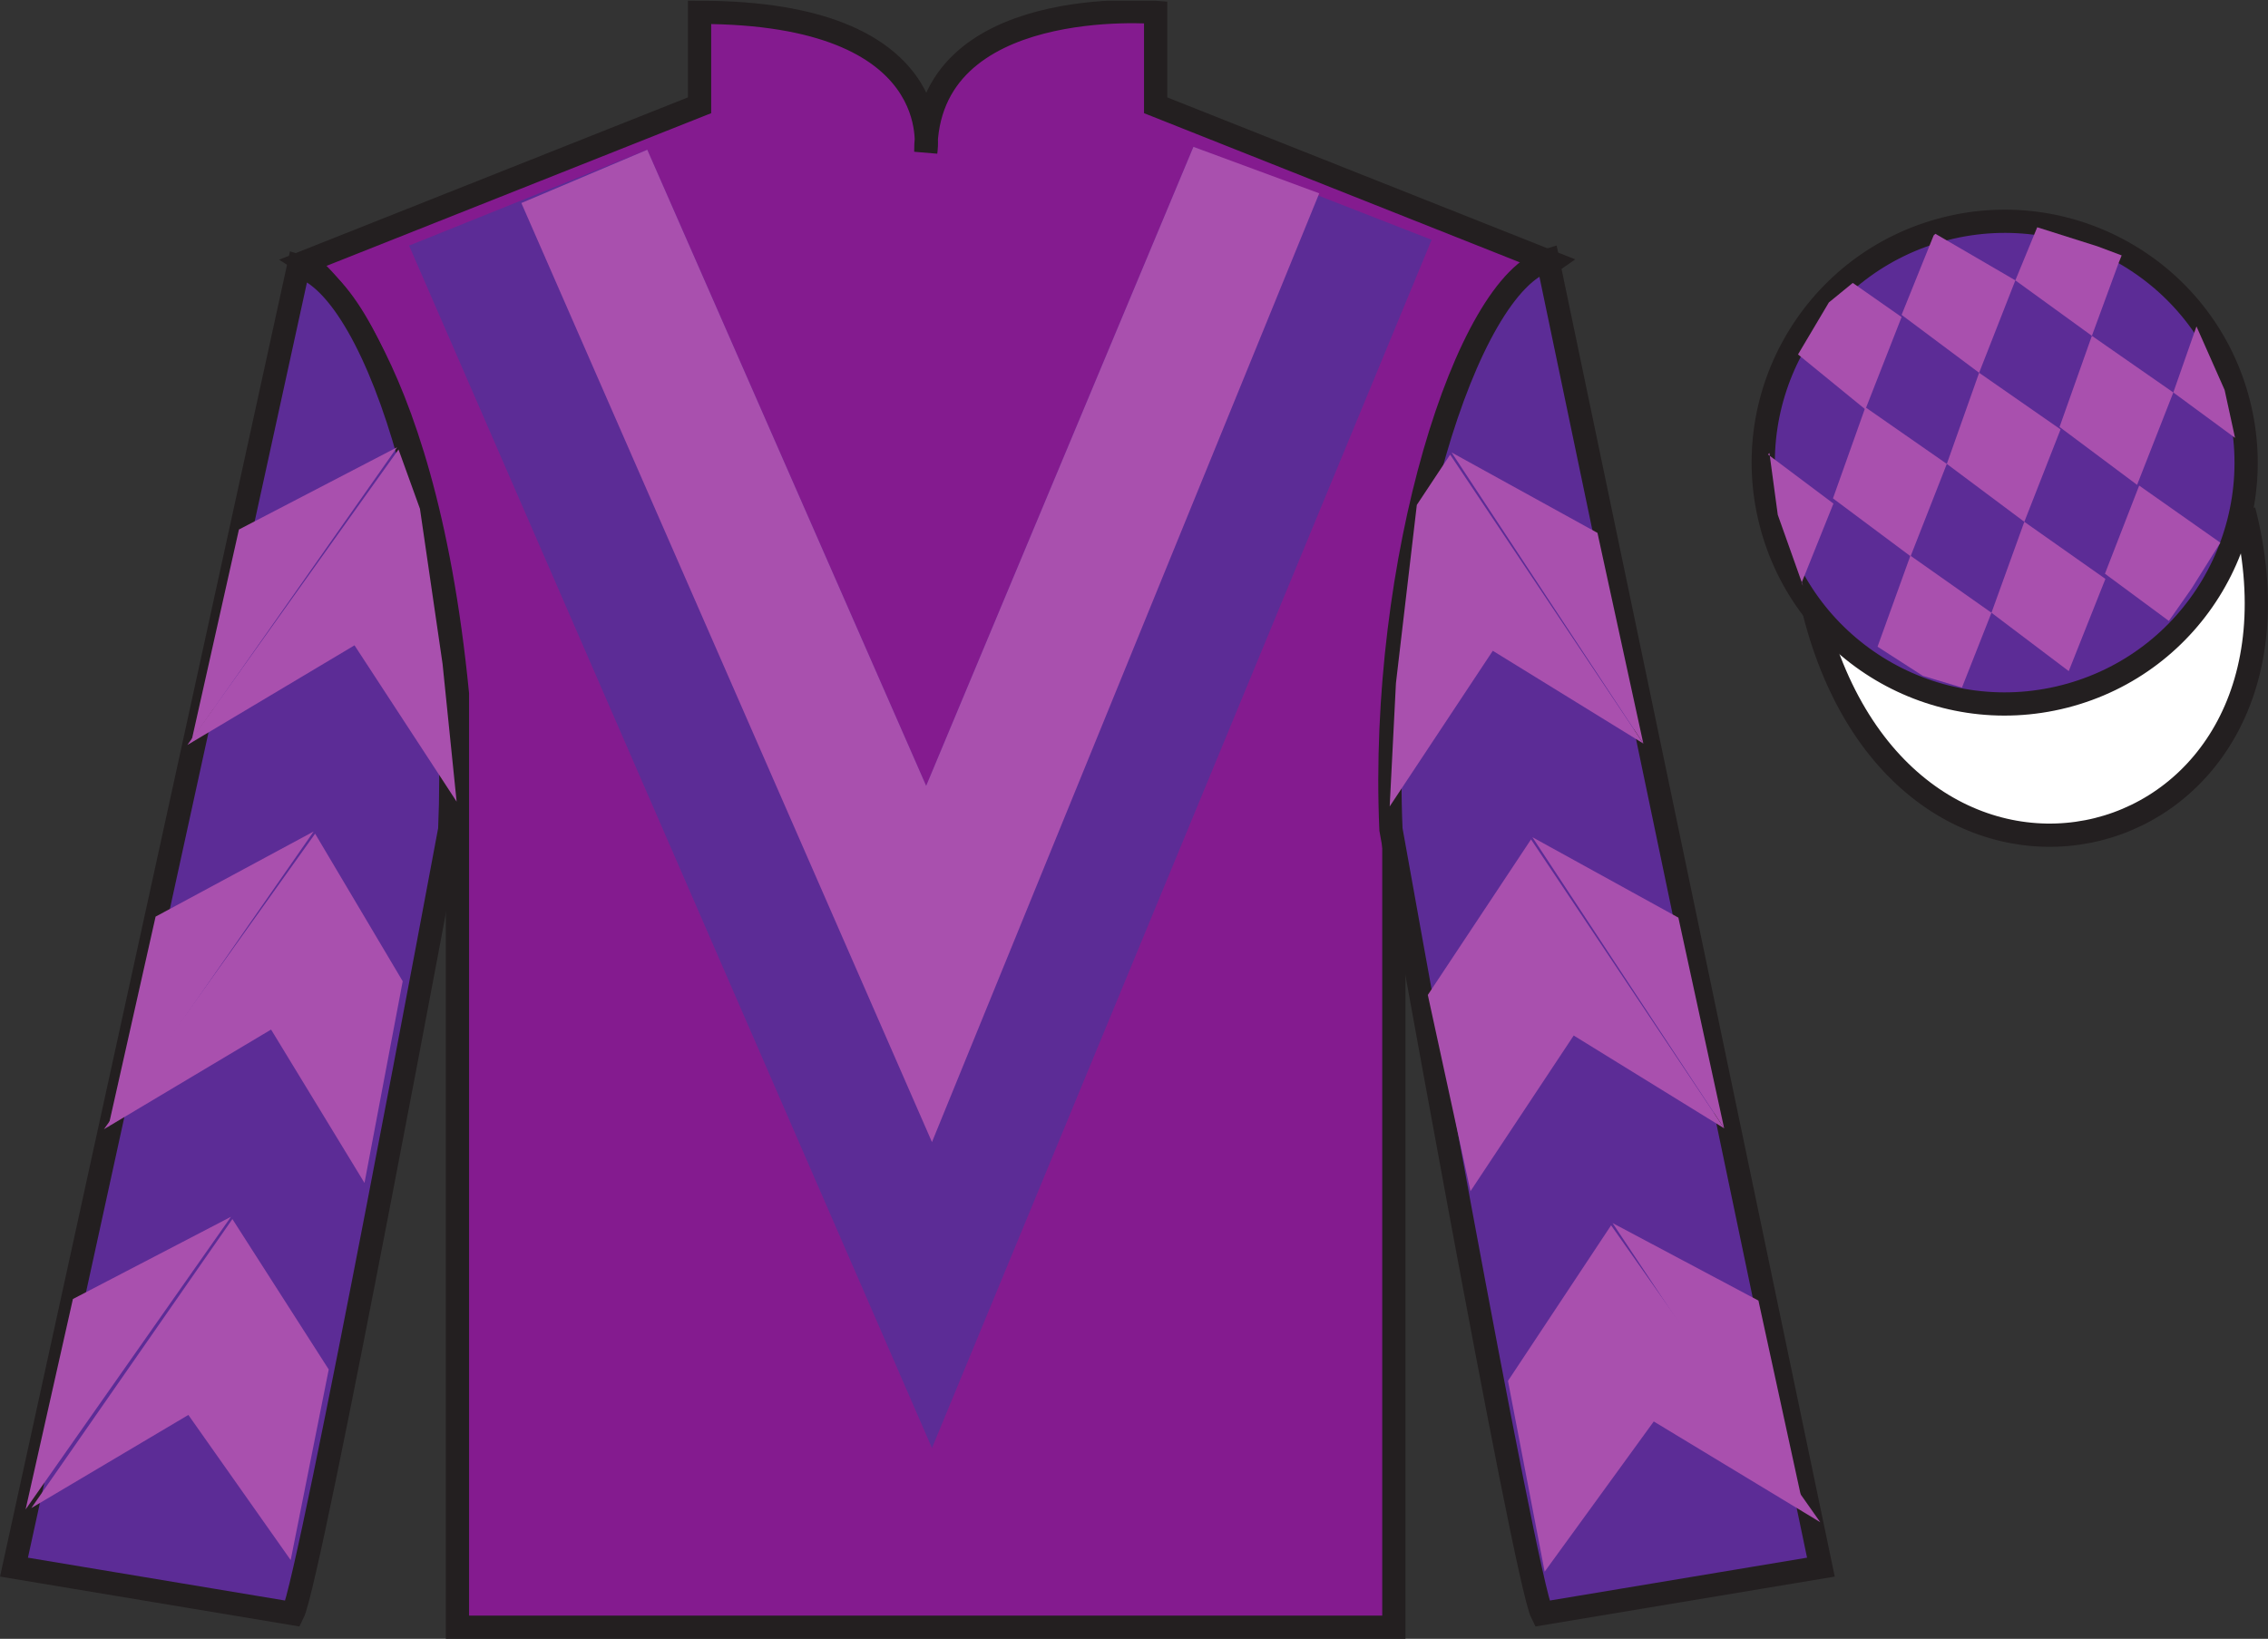 <?xml version="1.0" encoding="UTF-8"?>
<svg xmlns="http://www.w3.org/2000/svg" xmlns:xlink="http://www.w3.org/1999/xlink" width="97.59pt" height="70.53pt" viewBox="0 0 97.59 70.53" version="1.1">
<rect x="0" y="0" width="97.59" height="70.53" fill="#333333" stroke="none"/>
<defs>
<clipPath id="clip1">
  <path d="M 0 70.531 L 97.59 70.531 L 97.59 0.031 L 0 0.031 L 0 70.531 Z M 0 70.531 "/>
</clipPath>
</defs>
<g id="surface0">
<g clip-path="url(#clip1)" clip-rule="nonzero">
<path style=" stroke:none;fill-rule:nonzero;fill:rgb(51.571%,10.57%,56.193%);fill-opacity:1;" d="M 13.102 11.281 C 13.102 11.281 18.184 14.531 19.684 29.863 C 19.684 29.863 19.684 44.863 19.684 70.031 L 59.977 70.031 L 59.977 29.695 C 59.977 29.695 61.766 14.695 66.727 11.281 L 49.727 4.531 L 49.727 0.531 C 49.727 0.531 39.836 -0.305 39.836 6.531 C 39.836 6.531 40.852 0.531 30.102 0.531 L 30.102 4.531 L 13.102 11.281 "/>
<path style="fill:none;stroke-width:10;stroke-linecap:butt;stroke-linejoin:miter;stroke:rgb(13.73%,12.16%,12.549%);stroke-opacity:1;stroke-miterlimit:4;" d="M 131.016 592.487 C 131.016 592.487 181.836 559.987 196.836 406.667 C 196.836 406.667 196.836 256.667 196.836 4.987 L 599.766 4.987 L 599.766 408.347 C 599.766 408.347 617.656 558.347 667.266 592.487 L 497.266 659.987 L 497.266 699.987 C 497.266 699.987 398.359 708.347 398.359 639.987 C 398.359 639.987 408.516 699.987 301.016 699.987 L 301.016 659.987 L 131.016 592.487 Z M 131.016 592.487 " transform="matrix(0.1,0,0,-0.1,0,70.53)"/>
<path style=" stroke:none;fill-rule:nonzero;fill:rgb(36.085%,17.488%,58.595%);fill-opacity:1;" d="M 12.602 69.445 C 13.352 67.945 19.352 35.695 19.352 35.695 C 19.852 24.195 16.352 12.445 12.852 11.445 L 0.602 67.445 L 12.602 69.445 "/>
<path style="fill:none;stroke-width:10;stroke-linecap:butt;stroke-linejoin:miter;stroke:rgb(13.73%,12.16%,12.549%);stroke-opacity:1;stroke-miterlimit:4;" d="M 126.016 10.847 C 133.516 25.847 193.516 348.347 193.516 348.347 C 198.516 463.347 163.516 580.847 128.516 590.847 L 6.016 30.847 L 126.016 10.847 Z M 126.016 10.847 " transform="matrix(0.1,0,0,-0.1,0,70.53)"/>
<path style=" stroke:none;fill-rule:nonzero;fill:rgb(36.085%,17.488%,58.595%);fill-opacity:1;" d="M 78.352 67.445 L 66.602 11.195 C 63.102 12.195 59.352 24.195 59.852 35.695 C 59.852 35.695 65.602 67.945 66.352 69.445 L 78.352 67.445 "/>
<path style="fill:none;stroke-width:10;stroke-linecap:butt;stroke-linejoin:miter;stroke:rgb(13.73%,12.16%,12.549%);stroke-opacity:1;stroke-miterlimit:4;" d="M 783.516 30.847 L 666.016 593.347 C 631.016 583.347 593.516 463.347 598.516 348.347 C 598.516 348.347 656.016 25.847 663.516 10.847 L 783.516 30.847 Z M 783.516 30.847 " transform="matrix(0.1,0,0,-0.1,0,70.53)"/>
<path style="fill-rule:nonzero;fill:rgb(100%,100%,100%);fill-opacity:1;stroke-width:10;stroke-linecap:butt;stroke-linejoin:miter;stroke:rgb(13.73%,12.16%,12.549%);stroke-opacity:1;stroke-miterlimit:4;" d="M 780.664 441.745 C 820.391 286.12 1004.336 333.698 965.547 485.691 " transform="matrix(0.1,0,0,-0.1,0,70.53)"/>
<path style=" stroke:none;fill-rule:nonzero;fill:rgb(36.085%,17.488%,58.595%);fill-opacity:1;" d="M 88.828 29.973 C 94.387 28.555 97.742 22.898 96.324 17.344 C 94.906 11.785 89.25 8.43 83.691 9.848 C 78.133 11.266 74.777 16.922 76.195 22.477 C 77.613 28.035 83.27 31.391 88.828 29.973 "/>
<path style="fill:none;stroke-width:10;stroke-linecap:butt;stroke-linejoin:miter;stroke:rgb(13.73%,12.16%,12.549%);stroke-opacity:1;stroke-miterlimit:4;" d="M 888.281 405.573 C 943.867 419.753 977.422 476.316 963.242 531.862 C 949.062 587.448 892.5 621.003 836.914 606.823 C 781.328 592.644 747.773 536.081 761.953 480.534 C 776.133 424.948 832.695 391.394 888.281 405.573 Z M 888.281 405.573 " transform="matrix(0.1,0,0,-0.1,0,70.53)"/>
<path style=" stroke:none;fill-rule:nonzero;fill:rgb(36.085%,17.488%,58.595%);fill-opacity:1;" d="M 27.852 6.445 L 39.852 33.82 L 51.352 6.32 L 61.602 10.32 L 40.102 62.32 L 17.602 10.57 L 27.852 6.445 "/>
<path style=" stroke:none;fill-rule:nonzero;fill:rgb(66.03%,31.331%,68.348%);fill-opacity:1;" d="M 27.852 6.445 L 39.852 33.82 L 51.352 6.32 L 56.766 8.32 L 40.102 49.152 L 22.434 8.738 L 27.852 6.445 "/>
<path style=" stroke:none;fill-rule:nonzero;fill:rgb(66.03%,31.331%,68.348%);fill-opacity:1;" d="M 79.723 12.176 L 78.695 13.016 L 77.367 15.254 L 80.266 17.621 L 81.824 13.645 L 79.723 12.176 "/>
<path style=" stroke:none;fill-rule:nonzero;fill:rgb(66.03%,31.331%,68.348%);fill-opacity:1;" d="M 83.414 10.141 L 83.277 10.062 L 83.203 10.133 L 81.824 13.551 L 85.16 16.043 L 86.719 12.066 L 83.414 10.141 "/>
<path style=" stroke:none;fill-rule:nonzero;fill:rgb(66.03%,31.331%,68.348%);fill-opacity:1;" d="M 90.254 10.602 L 87.66 9.781 L 86.719 12.066 L 90.012 14.453 L 91.168 11.305 L 91.293 10.992 L 90.254 10.602 "/>
<path style=" stroke:none;fill-rule:nonzero;fill:rgb(66.03%,31.331%,68.348%);fill-opacity:1;" d="M 80.266 17.527 L 78.871 21.449 L 82.211 23.941 L 83.77 19.965 L 80.266 17.527 "/>
<path style=" stroke:none;fill-rule:nonzero;fill:rgb(66.03%,31.331%,68.348%);fill-opacity:1;" d="M 85.16 16.043 L 83.77 19.965 L 87.105 22.457 L 88.664 18.48 L 85.16 16.043 "/>
<path style=" stroke:none;fill-rule:nonzero;fill:rgb(66.03%,31.331%,68.348%);fill-opacity:1;" d="M 90.012 14.453 L 88.621 18.375 L 91.957 20.867 L 93.516 16.891 L 90.012 14.453 "/>
<path style=" stroke:none;fill-rule:nonzero;fill:rgb(66.03%,31.331%,68.348%);fill-opacity:1;" d="M 82.203 23.914 L 80.789 27.832 L 82.738 29.086 L 84.422 29.59 L 84.422 29.59 L 85.691 26.371 L 82.203 23.914 "/>
<path style=" stroke:none;fill-rule:nonzero;fill:rgb(66.03%,31.331%,68.348%);fill-opacity:1;" d="M 87.105 22.457 L 85.691 26.371 L 89.016 28.883 L 90.594 24.914 L 87.105 22.457 "/>
<path style=" stroke:none;fill-rule:nonzero;fill:rgb(66.03%,31.331%,68.348%);fill-opacity:1;" d="M 92.047 20.898 L 90.574 24.691 L 93.324 26.723 L 93.324 26.723 L 94.312 25.312 L 95.539 23.355 L 92.047 20.898 "/>
<path style=" stroke:none;fill-rule:nonzero;fill:rgb(66.03%,31.331%,68.348%);fill-opacity:1;" d="M 76.074 19.559 L 76.137 19.496 L 76.496 22.156 L 77.582 25.211 L 77.52 25.086 L 78.891 21.672 L 76.074 19.559 "/>
<path style=" stroke:none;fill-rule:nonzero;fill:rgb(66.03%,31.331%,68.348%);fill-opacity:1;" d="M 94.512 14.047 L 94.512 14.047 L 93.516 16.891 L 96.172 18.844 L 96.172 18.844 L 95.723 16.781 L 94.512 14.047 "/>
<path style=" stroke:none;fill-rule:nonzero;fill:rgb(66.03%,31.331%,68.348%);fill-opacity:1;" d="M 8.062 32.062 L 15.254 27.773 L 19.648 34.5 L 19.043 28.57 L 18.07 21.895 L 17.148 19.344 "/>
<path style=" stroke:none;fill-rule:nonzero;fill:rgb(66.03%,31.331%,68.348%);fill-opacity:1;" d="M 17.086 19.25 L 10.281 22.789 L 8.25 31.844 "/>
<path style=" stroke:none;fill-rule:nonzero;fill:rgb(66.03%,31.331%,68.348%);fill-opacity:1;" d="M 0.914 65.184 L 8.105 60.895 "/>
<path style=" stroke:none;fill-rule:nonzero;fill:rgb(66.03%,31.331%,68.348%);fill-opacity:1;" d="M 14.395 59.188 L 10 52.465 "/>
<path style=" stroke:none;fill-rule:nonzero;fill:rgb(66.03%,31.331%,68.348%);fill-opacity:1;" d="M 9.938 52.367 L 3.137 55.906 "/>
<path style=" stroke:none;fill-rule:nonzero;fill:rgb(66.03%,31.331%,68.348%);fill-opacity:1;" d="M 1.348 64.902 L 8.105 60.895 L 12.508 67.141 L 14.145 58.938 L 10 52.465 "/>
<path style=" stroke:none;fill-rule:nonzero;fill:rgb(66.03%,31.331%,68.348%);fill-opacity:1;" d="M 9.938 52.367 L 3.137 55.906 L 1.102 64.961 "/>
<path style=" stroke:none;fill-rule:nonzero;fill:rgb(66.03%,31.331%,68.348%);fill-opacity:1;" d="M 4.473 48.598 L 11.664 44.309 L 15.684 50.91 L 17.328 42.23 L 13.559 35.879 "/>
<path style=" stroke:none;fill-rule:nonzero;fill:rgb(66.03%,31.331%,68.348%);fill-opacity:1;" d="M 13.496 35.785 L 6.695 39.449 L 4.66 48.504 "/>
<path style=" stroke:none;fill-rule:nonzero;fill:rgb(66.03%,31.331%,68.348%);fill-opacity:1;" d="M 70.711 32 L 64.234 28.008 L 59.797 34.707 L 60.066 29.402 L 60.965 21.73 L 62.398 19.566 "/>
<path style=" stroke:none;fill-rule:nonzero;fill:rgb(66.03%,31.331%,68.348%);fill-opacity:1;" d="M 62.461 19.473 L 68.738 22.934 L 70.711 32 "/>
<path style=" stroke:none;fill-rule:nonzero;fill:rgb(66.03%,31.331%,68.348%);fill-opacity:1;" d="M 78.324 65.512 L 71.16 61.176 "/>
<path style=" stroke:none;fill-rule:nonzero;fill:rgb(66.03%,31.331%,68.348%);fill-opacity:1;" d="M 64.887 59.43 L 69.324 52.734 "/>
<path style=" stroke:none;fill-rule:nonzero;fill:rgb(66.03%,31.331%,68.348%);fill-opacity:1;" d="M 78.324 65.512 L 71.16 61.176 L 66.465 67.641 L 64.887 59.43 L 69.324 52.734 "/>
<path style=" stroke:none;fill-rule:nonzero;fill:rgb(66.03%,31.331%,68.348%);fill-opacity:1;" d="M 69.387 52.637 L 75.664 55.973 L 77.637 65.043 "/>
<path style=" stroke:none;fill-rule:nonzero;fill:rgb(66.03%,31.331%,68.348%);fill-opacity:1;" d="M 74.188 48.559 L 67.715 44.566 L 63.273 51.266 L 61.438 42.82 L 65.879 36.125 "/>
<path style=" stroke:none;fill-rule:nonzero;fill:rgb(66.03%,31.331%,68.348%);fill-opacity:1;" d="M 65.938 36.031 L 72.219 39.492 L 74.188 48.559 "/>
</g>
</g>
</svg>
